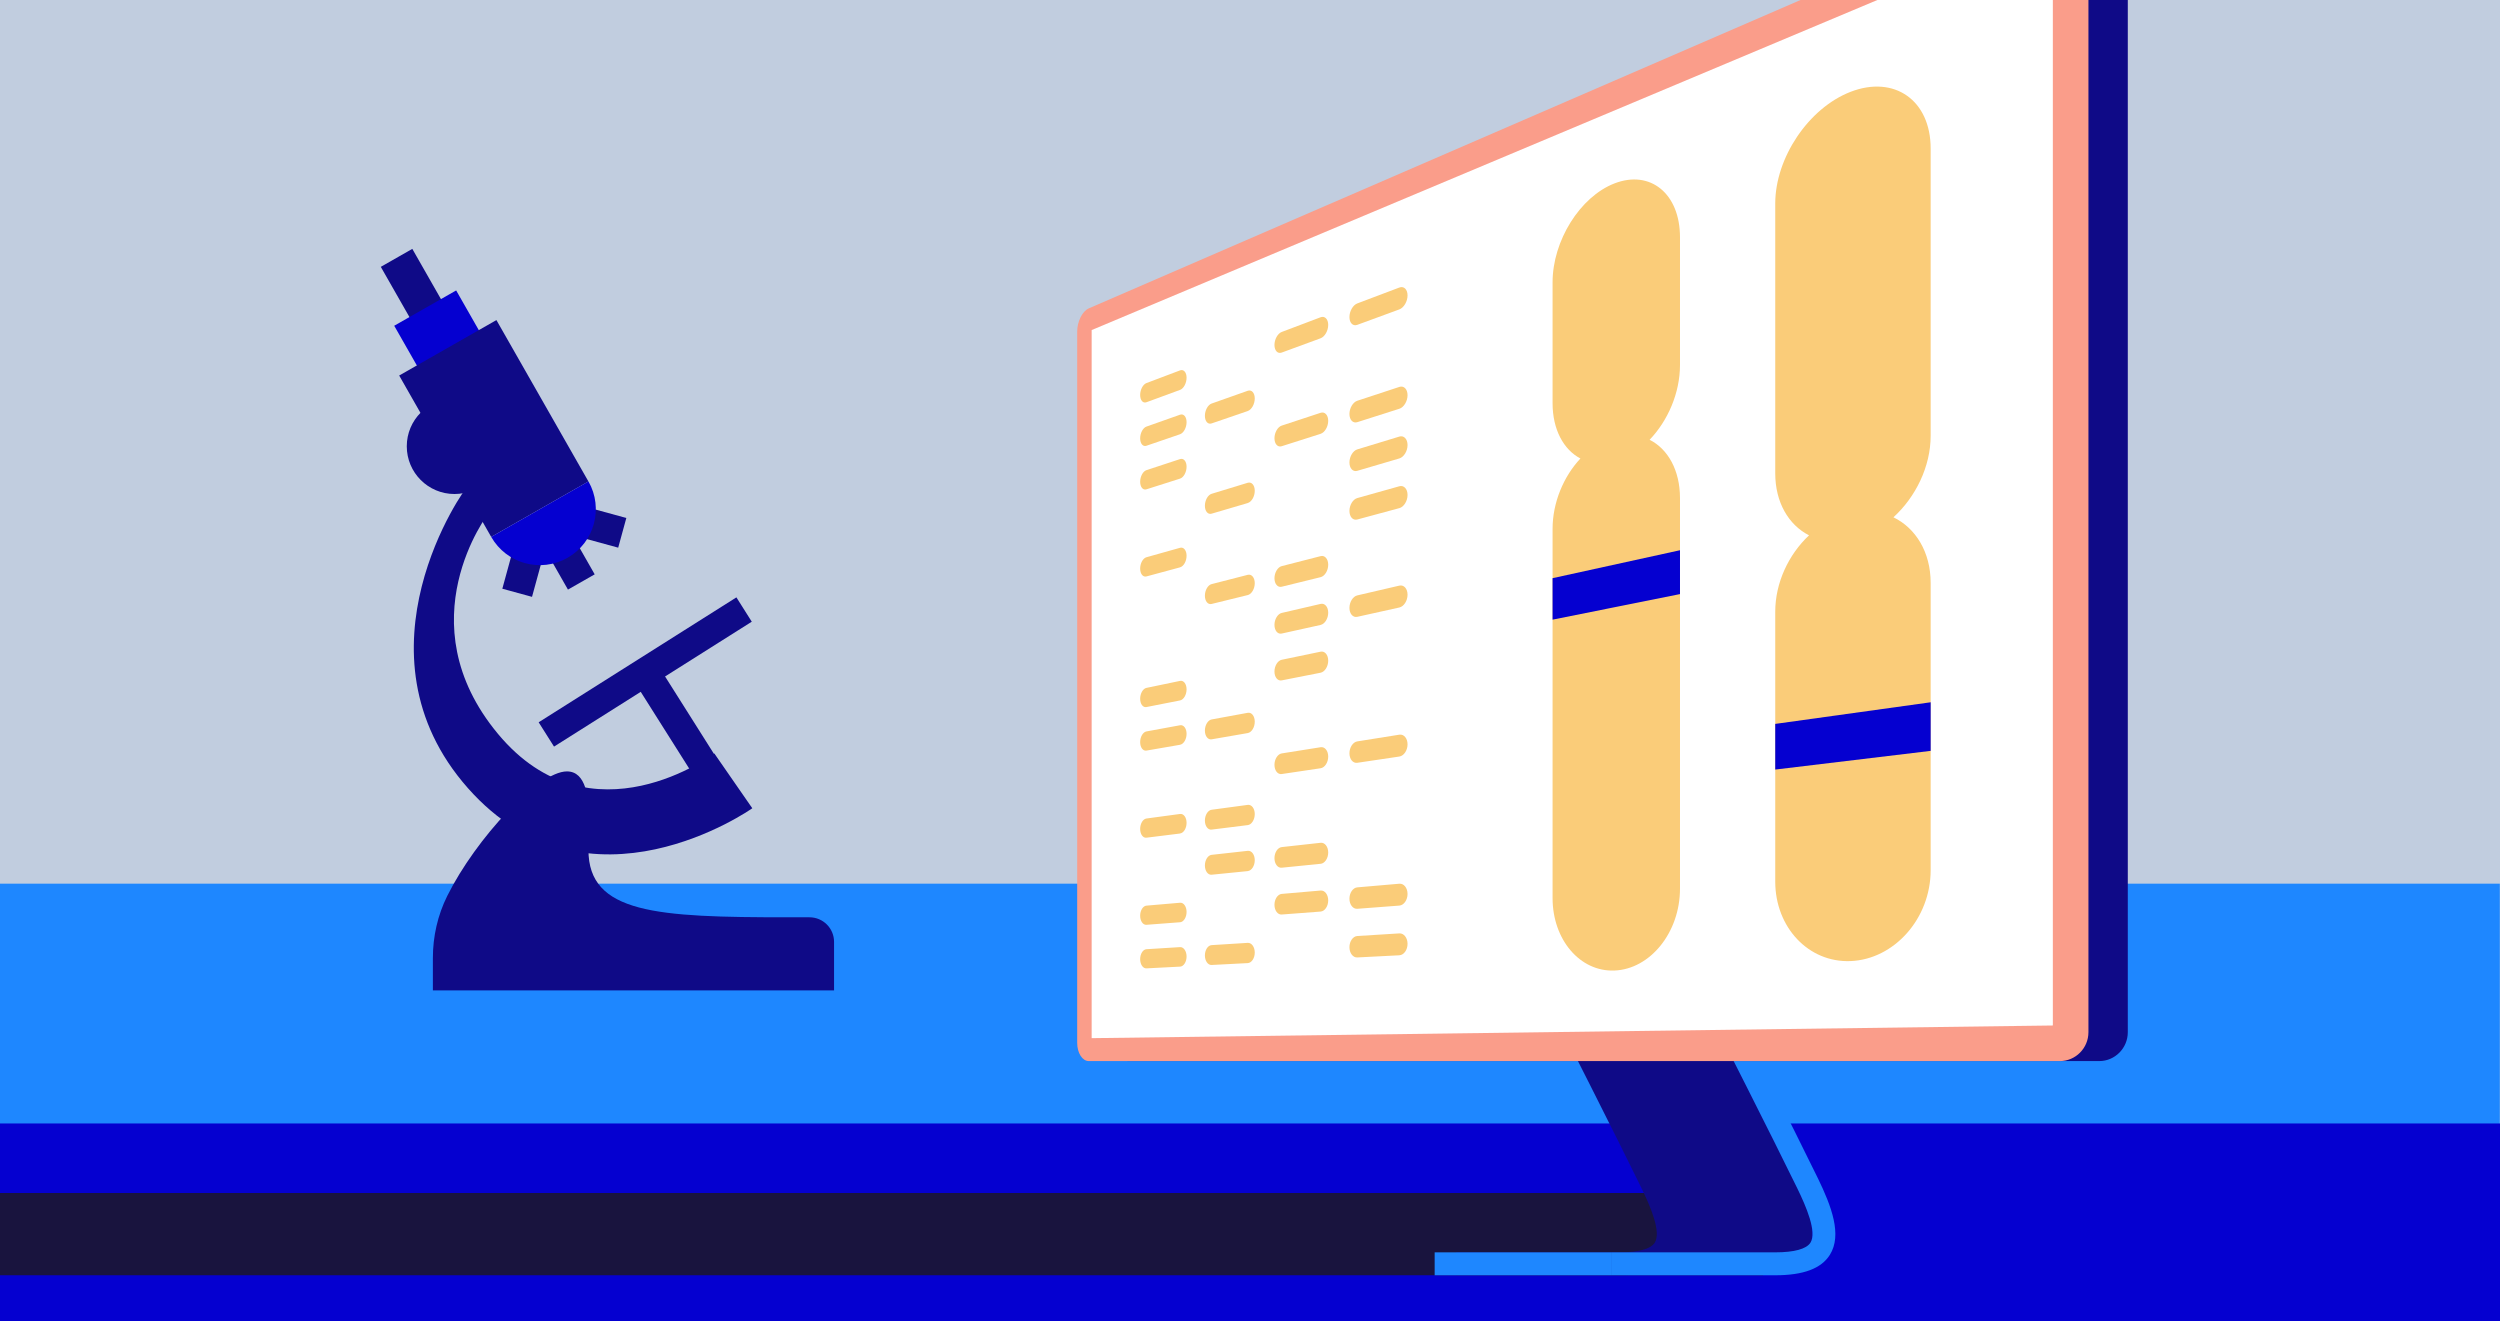 <svg width="405" height="214" viewBox="0 0 405 214" fill="none" xmlns="http://www.w3.org/2000/svg">
<rect x="0" y="0" width="405" height="214" fill="#333333" stroke="none"/>
<g clip-path="url(#clip0_4003_1089)">
<rect width="405" height="214" fill="#C1CDDF"/>
<rect x="-0.03" y="143.159" width="405" height="70.825" fill="#1E87FF"/>
<path d="M0 182H405V214H0V182Z" fill="#0500D0"/>
<path d="M-2.563 206.594H285.626V193.268H-19.68C-14.464 197.938 -8.741 202.39 -2.563 206.594Z" fill="#19143E"/>
<path d="M262.362 206.594H235.909V202.88H262.362C265.455 202.88 267.427 202.334 268.073 201.306C269.153 199.58 267.371 195.46 265.937 192.507C262.167 184.744 252.336 165.388 252.236 165.193L255.548 163.511C255.647 163.706 265.49 183.09 269.276 190.885C271.476 195.416 273.233 200.054 271.217 203.278C269.818 205.51 266.921 206.594 262.358 206.594H262.362Z" fill="#0F0A87"/>
<path d="M262.363 204.737C272.218 204.737 271.433 199.564 267.611 191.698C263.789 183.827 253.898 164.352 253.898 164.352H277.259C277.259 164.352 287.15 183.827 290.972 191.698C294.793 199.568 295.578 204.737 285.723 204.737H262.363Z" fill="#0F0A87"/>
<path d="M261.135 202.88H232.414V206.594H261.135V202.88Z" fill="#1E87FF"/>
<path d="M287.587 206.594H261.134V202.88H287.587C290.679 202.88 292.652 202.334 293.297 201.306C294.377 199.58 292.596 195.46 291.161 192.507C287.392 184.744 277.56 165.388 277.461 165.193L280.772 163.511C280.872 163.706 290.715 183.09 294.501 190.885C296.701 195.416 298.458 200.054 296.442 203.278C295.043 205.51 292.146 206.594 287.583 206.594H287.587Z" fill="#1E87FF"/>
<path d="M340.072 171.896H182.753C181.717 171.896 180.88 170.577 180.88 168.947V53.722C180.88 52.092 181.717 50.41 182.753 49.96L340.072 -18.201C342.619 -19.305 344.703 -18.113 344.703 -15.527V167.217C344.703 169.804 342.619 171.896 340.072 171.896ZM187.543 164.352L328.922 160.626C331.341 160.562 333.317 158.47 333.317 155.951V0.673C333.317 -1.846 331.337 -3.081 328.922 -2.097L187.543 55.428C186.471 55.866 185.606 57.56 185.606 59.218V161.403C185.606 163.061 186.471 164.38 187.543 164.352Z" fill="#0F0A87"/>
<path d="M333.696 171.896H176.377C175.341 171.896 174.504 170.577 174.504 168.947V53.722C174.504 52.092 175.341 50.41 176.377 49.96L333.696 -18.201C336.243 -19.305 338.327 -18.113 338.327 -15.527V167.217C338.327 169.804 336.243 171.896 333.696 171.896ZM181.167 164.352L322.546 160.626C324.965 160.562 326.941 158.47 326.941 155.951V0.673C326.941 -1.846 324.961 -3.081 322.546 -2.097L181.167 55.428C180.095 55.866 179.23 57.56 179.23 59.218V161.403C179.23 163.061 180.095 164.38 181.167 164.352Z" fill="#FA9D8A"/>
<path d="M332.561 166.129L176.848 168.182V53.471L332.561 -11.94V166.129Z" fill="white"/>
<path d="M191.165 63.163L185.721 65.163C185.159 65.37 184.705 64.844 184.705 63.987C184.705 63.131 185.159 62.27 185.721 62.059L191.165 60.002C191.751 59.783 192.225 60.313 192.225 61.19C192.225 62.067 191.751 62.951 191.165 63.167V63.163Z" fill="#FACC79"/>
<path d="M213.939 54.802L207.635 57.117C206.985 57.356 206.463 56.802 206.463 55.886C206.463 54.969 206.989 54.025 207.635 53.778L213.939 51.395C214.616 51.14 215.17 51.697 215.17 52.638C215.17 53.578 214.616 54.551 213.939 54.798V54.802Z" fill="#FACC79"/>
<path d="M226.692 50.123L219.878 52.626C219.176 52.885 218.61 52.315 218.61 51.363C218.61 50.41 219.176 49.422 219.878 49.155L226.692 46.581C227.425 46.302 228.023 46.876 228.023 47.856C228.023 48.836 227.425 49.852 226.692 50.123Z" fill="#FACC79"/>
<path d="M191.165 70.348L185.721 72.213C185.159 72.404 184.705 71.866 184.705 71.013C184.705 70.16 185.159 69.304 185.721 69.108L191.165 67.183C191.751 66.976 192.225 67.518 192.225 68.395C192.225 69.272 191.751 70.144 191.165 70.348Z" fill="#FACC79"/>
<path d="M202.131 66.59L196.281 68.594C195.68 68.802 195.193 68.252 195.193 67.363C195.193 66.474 195.68 65.586 196.281 65.374L202.131 63.306C202.761 63.083 203.271 63.641 203.271 64.549C203.271 65.458 202.761 66.371 202.131 66.586V66.59Z" fill="#FACC79"/>
<path d="M191.165 77.537L185.721 79.27C185.159 79.45 184.705 78.9 184.705 78.047C184.705 77.194 185.159 76.349 185.721 76.166L191.165 74.373C191.751 74.181 192.225 74.735 192.225 75.612C192.225 76.489 191.751 77.35 191.165 77.537Z" fill="#FACC79"/>
<path d="M213.939 70.28L207.635 72.288C206.985 72.496 206.463 71.918 206.463 70.997C206.463 70.077 206.989 69.16 207.635 68.949L213.939 66.873C214.616 66.65 215.17 67.235 215.17 68.176C215.17 69.116 214.616 70.061 213.939 70.276V70.28Z" fill="#FACC79"/>
<path d="M226.692 66.219L219.878 68.391C219.176 68.614 218.61 68.02 218.61 67.068C218.61 66.116 219.176 65.155 219.878 64.924L226.692 62.681C227.425 62.437 228.023 63.039 228.023 64.019C228.023 65 227.425 65.988 226.692 66.223V66.219Z" fill="#FACC79"/>
<path d="M202.131 81.494L196.281 83.216C195.68 83.395 195.193 82.817 195.193 81.932C195.193 81.048 195.68 80.179 196.281 79.996L202.131 78.21C202.761 78.019 203.271 78.601 203.271 79.509C203.271 80.418 202.761 81.307 202.131 81.49V81.494Z" fill="#FACC79"/>
<path d="M226.692 74.269L219.878 76.273C219.176 76.481 218.61 75.871 218.61 74.919C218.61 73.966 219.176 73.018 219.878 72.802L226.692 70.726C227.425 70.503 228.023 71.117 228.023 72.097C228.023 73.078 227.425 74.05 226.692 74.269Z" fill="#FACC79"/>
<path d="M191.165 91.911L185.721 93.382C185.159 93.533 184.705 92.963 184.705 92.106C184.705 91.249 185.159 90.433 185.721 90.273L191.165 88.743C191.751 88.579 192.225 89.157 192.225 90.034C192.225 90.911 191.751 91.752 191.165 91.907V91.911Z" fill="#FACC79"/>
<path d="M226.692 82.318L219.878 84.159C219.176 84.346 218.61 83.729 218.61 82.772C218.61 81.816 219.176 80.883 219.878 80.688L226.692 78.775C227.425 78.568 228.023 79.198 228.023 80.182C228.023 81.166 227.425 82.123 226.692 82.322V82.318Z" fill="#FACC79"/>
<path d="M202.131 96.402L196.281 97.841C195.68 97.988 195.193 97.391 195.193 96.506C195.193 95.621 195.68 94.776 196.281 94.625L202.131 93.123C202.761 92.963 203.271 93.569 203.271 94.477C203.271 95.386 202.761 96.251 202.131 96.406V96.402Z" fill="#FACC79"/>
<path d="M213.939 93.501L207.635 95.051C206.985 95.211 206.463 94.593 206.463 93.676C206.463 92.76 206.989 91.879 207.635 91.712L213.939 90.094C214.616 89.918 215.17 90.544 215.17 91.489C215.17 92.433 214.616 93.334 213.939 93.501Z" fill="#FACC79"/>
<path d="M213.939 101.24L207.635 102.635C206.985 102.778 206.463 102.149 206.463 101.232C206.463 100.316 206.989 99.447 207.635 99.295L213.939 97.833C214.616 97.674 215.17 98.311 215.17 99.256C215.17 100.2 214.616 101.089 213.939 101.236V101.24Z" fill="#FACC79"/>
<path d="M226.692 98.415L219.878 99.925C219.176 100.08 218.61 99.431 218.61 98.478C218.61 97.526 219.176 96.617 219.878 96.454L226.692 94.872C227.425 94.701 228.023 95.358 228.023 96.342C228.023 97.327 227.425 98.255 226.692 98.415Z" fill="#FACC79"/>
<path d="M191.165 113.47L185.721 114.542C185.159 114.654 184.705 114.048 184.705 113.195C184.705 112.343 185.159 111.553 185.721 111.438L191.165 110.306C191.751 110.183 192.225 110.796 192.225 111.673C192.225 112.55 191.751 113.355 191.165 113.47Z" fill="#FACC79"/>
<path d="M213.939 108.979L207.635 110.223C206.985 110.35 206.463 109.708 206.463 108.792C206.463 107.875 206.989 107.019 207.635 106.883L213.939 105.572C214.616 105.432 215.17 106.082 215.17 107.027C215.17 107.971 214.616 108.844 213.939 108.979Z" fill="#FACC79"/>
<path d="M191.165 120.655L185.721 121.596C185.159 121.692 184.705 121.078 184.705 120.225C184.705 119.372 185.159 118.595 185.721 118.492L191.165 117.491C191.751 117.384 192.225 118.005 192.225 118.882C192.225 119.759 191.751 120.552 191.165 120.651V120.655Z" fill="#FACC79"/>
<path d="M202.131 118.758L196.281 119.771C195.68 119.874 195.193 119.241 195.193 118.356C195.193 117.471 195.68 116.662 196.281 116.551L202.131 115.475C202.761 115.359 203.271 116.001 203.271 116.913C203.271 117.826 202.761 118.647 202.131 118.758Z" fill="#FACC79"/>
<path d="M213.939 124.457L207.635 125.394C206.985 125.489 206.463 124.824 206.463 123.903C206.463 122.983 206.989 122.158 207.635 122.054L213.939 121.05C214.616 120.942 215.17 121.62 215.17 122.564C215.17 123.509 214.616 124.358 213.939 124.457Z" fill="#FACC79"/>
<path d="M226.692 122.56L219.878 123.573C219.176 123.676 218.61 122.987 218.61 122.034C218.61 121.082 219.176 120.217 219.878 120.106L226.692 119.018C227.425 118.902 228.023 119.604 228.023 120.584C228.023 121.564 227.425 122.453 226.692 122.56Z" fill="#FACC79"/>
<path d="M191.165 135.03L185.721 135.707C185.159 135.779 184.705 135.141 184.705 134.284C184.705 133.428 185.159 132.674 185.721 132.599L191.165 131.862C191.751 131.782 192.225 132.427 192.225 133.304C192.225 134.181 191.751 134.95 191.165 135.022V135.03Z" fill="#FACC79"/>
<path d="M202.131 133.667L196.281 134.396C195.68 134.472 195.193 133.814 195.193 132.93C195.193 132.045 195.68 131.26 196.281 131.18L202.131 130.391C202.761 130.307 203.271 130.973 203.271 131.881C203.271 132.79 202.761 133.591 202.131 133.671V133.667Z" fill="#FACC79"/>
<path d="M202.131 141.119L196.281 141.705C195.68 141.764 195.193 141.095 195.193 140.21C195.193 139.326 195.68 138.552 196.281 138.485L202.131 137.835C202.761 137.767 203.271 138.445 203.271 139.354C203.271 140.262 202.761 141.051 202.131 141.115V141.119Z" fill="#FACC79"/>
<path d="M213.939 139.935L207.635 140.569C206.985 140.633 206.463 139.943 206.463 139.023C206.463 138.102 206.989 137.301 207.635 137.229L213.939 136.532C214.616 136.456 215.17 137.162 215.17 138.106C215.17 139.051 214.616 139.872 213.939 139.939V139.935Z" fill="#FACC79"/>
<path d="M191.165 149.404L185.721 149.818C185.159 149.862 184.705 149.201 184.705 148.348C184.705 147.495 185.159 146.762 185.721 146.714L191.165 146.244C191.751 146.192 192.225 146.861 192.225 147.738C192.225 148.615 191.751 149.36 191.165 149.408V149.404Z" fill="#FACC79"/>
<path d="M213.939 147.674L207.635 148.152C206.985 148.2 206.463 147.495 206.463 146.578C206.463 145.662 206.989 144.869 207.635 144.813L213.939 144.267C214.616 144.207 215.17 144.925 215.17 145.869C215.17 146.813 214.616 147.622 213.939 147.674Z" fill="#FACC79"/>
<path d="M226.692 146.706L219.878 147.224C219.176 147.276 218.61 146.547 218.61 145.59C218.61 144.634 219.176 143.813 219.878 143.753L226.692 143.163C227.425 143.099 228.023 143.845 228.023 144.825C228.023 145.805 227.425 146.65 226.692 146.706Z" fill="#FACC79"/>
<path d="M191.165 156.593L185.721 156.876C185.159 156.904 184.705 156.234 184.705 155.382C184.705 154.529 185.159 153.807 185.721 153.772L191.165 153.433C191.751 153.397 192.225 154.078 192.225 154.955C192.225 155.832 191.751 156.569 191.165 156.597V156.593Z" fill="#FACC79"/>
<path d="M202.131 156.023L196.281 156.326C195.68 156.358 195.193 155.665 195.193 154.78C195.193 153.895 195.68 153.146 196.281 153.11L202.131 152.743C202.761 152.704 203.271 153.409 203.271 154.318C203.271 155.226 202.761 155.991 202.131 156.023Z" fill="#FACC79"/>
<path d="M226.692 154.756L219.878 155.106C219.176 155.142 218.61 154.397 218.61 153.445C218.61 152.492 219.176 151.679 219.878 151.635L226.692 151.209C227.425 151.165 228.023 151.922 228.023 152.907C228.023 153.891 227.425 154.716 226.692 154.756Z" fill="#FACC79"/>
<path d="M272.159 59.15V38.431C272.159 31.346 267.333 27.468 261.547 29.712C255.94 31.888 251.517 39.033 251.517 45.732V65.314C251.517 69.582 253.298 72.842 256.028 74.277C253.302 77.186 251.517 81.41 251.517 85.678V145.498C251.517 152.197 255.94 157.454 261.547 157.227C267.333 156.995 272.159 151.058 272.159 143.968V80.685C272.159 76.17 270.183 72.723 267.238 71.244C270.183 68.172 272.159 63.661 272.159 59.146V59.15Z" fill="#FACC79"/>
<path d="M312.767 70.583V24.061C312.767 16.21 306.853 12.142 299.787 14.879C292.961 17.529 287.589 25.591 287.589 32.968V76.684C287.589 81.382 289.753 85.037 293.064 86.722C289.753 89.827 287.589 94.406 287.589 99.104V142.824C287.589 150.201 292.957 155.967 299.787 155.696C306.853 155.413 312.767 148.814 312.767 140.963V94.441C312.767 89.44 310.344 85.551 306.737 83.801C310.344 80.51 312.767 75.584 312.767 70.583Z" fill="#FACC79"/>
<path d="M251.517 100.383L272.159 96.243V89.137L251.517 93.664V100.383Z" fill="#0500D0"/>
<path d="M287.589 124.668L312.767 121.64V113.769L287.589 117.272V124.668Z" fill="#0500D0"/>
<path d="M75.809 78.72C75.369 78.894 56.292 105.621 75.809 127.685C95.326 149.749 121.873 130.938 121.873 130.938L115.72 122.059C115.72 122.059 95.791 137.063 80.675 118.892C65.554 100.726 79.15 83.141 79.15 83.141L75.809 78.716V78.72Z" fill="#0F0A87"/>
<path d="M70.126 155.196C70.126 151.702 70.907 148.245 72.465 145.12C77.103 135.812 87.191 124.967 91.845 124.967C94.941 124.967 95.435 129.197 95.435 133.028C95.435 134.786 95.327 136.548 95.327 137.674C95.327 148.008 106.405 148.602 127.63 148.602H131.137C133.335 148.602 135.117 150.384 135.117 152.583V160.448H70.126V155.196Z" fill="#0F0A87"/>
<path d="M66.794 40.318L61.69 43.228L68.073 54.422L73.177 51.512L66.794 40.318Z" fill="#0F0A87"/>
<path d="M93.329 87.764L88.997 90.234L92.008 95.515L96.34 93.045L93.329 87.764Z" fill="#0F0A87"/>
<path d="M87.792 90.826L82.982 89.51L81.377 95.373L86.187 96.69L87.792 90.826Z" fill="#0F0A87"/>
<path d="M100.148 88.723L101.465 83.914L95.602 82.308L94.285 87.118L100.148 88.723Z" fill="#0F0A87"/>
<path d="M73.898 47.05L63.863 52.772L73.355 69.42L83.39 63.698L73.898 47.05Z" fill="#0500D0"/>
<path d="M80.42 51.853L64.667 60.835L79.572 86.976L95.324 77.995L80.42 51.853Z" fill="#0F0A87"/>
<path d="M95.331 77.993C97.811 82.343 96.295 87.882 91.944 90.363C87.594 92.843 82.055 91.327 79.574 86.976L95.326 77.993H95.331Z" fill="#0500D0"/>
<path d="M73.627 80.029C77.895 80.029 81.356 76.569 81.356 72.3C81.356 68.032 77.895 64.572 73.627 64.572C69.359 64.572 65.898 68.032 65.898 72.3C65.898 76.569 69.359 80.029 73.627 80.029Z" fill="#0F0A87"/>
<path d="M119.297 96.773L87.262 117.01L89.752 120.951L121.787 100.715L119.297 96.773Z" fill="#0F0A87"/>
<path d="M116.615 123.637L106.587 107.762L102.645 110.251L112.673 126.127L116.615 123.637Z" fill="#0F0A87"/>
<path d="M89.877 134.715C91.575 134.715 92.951 133.339 92.951 131.64C92.951 129.942 91.575 128.566 89.877 128.566C88.178 128.566 86.802 129.942 86.802 131.64C86.802 133.339 88.178 134.715 89.877 134.715Z" fill="#0F0A87"/>
</g>
<defs>
<clipPath id="clip0_4003_1089">
<rect width="405" height="214" fill="white"/>
</clipPath>
</defs>
</svg>
